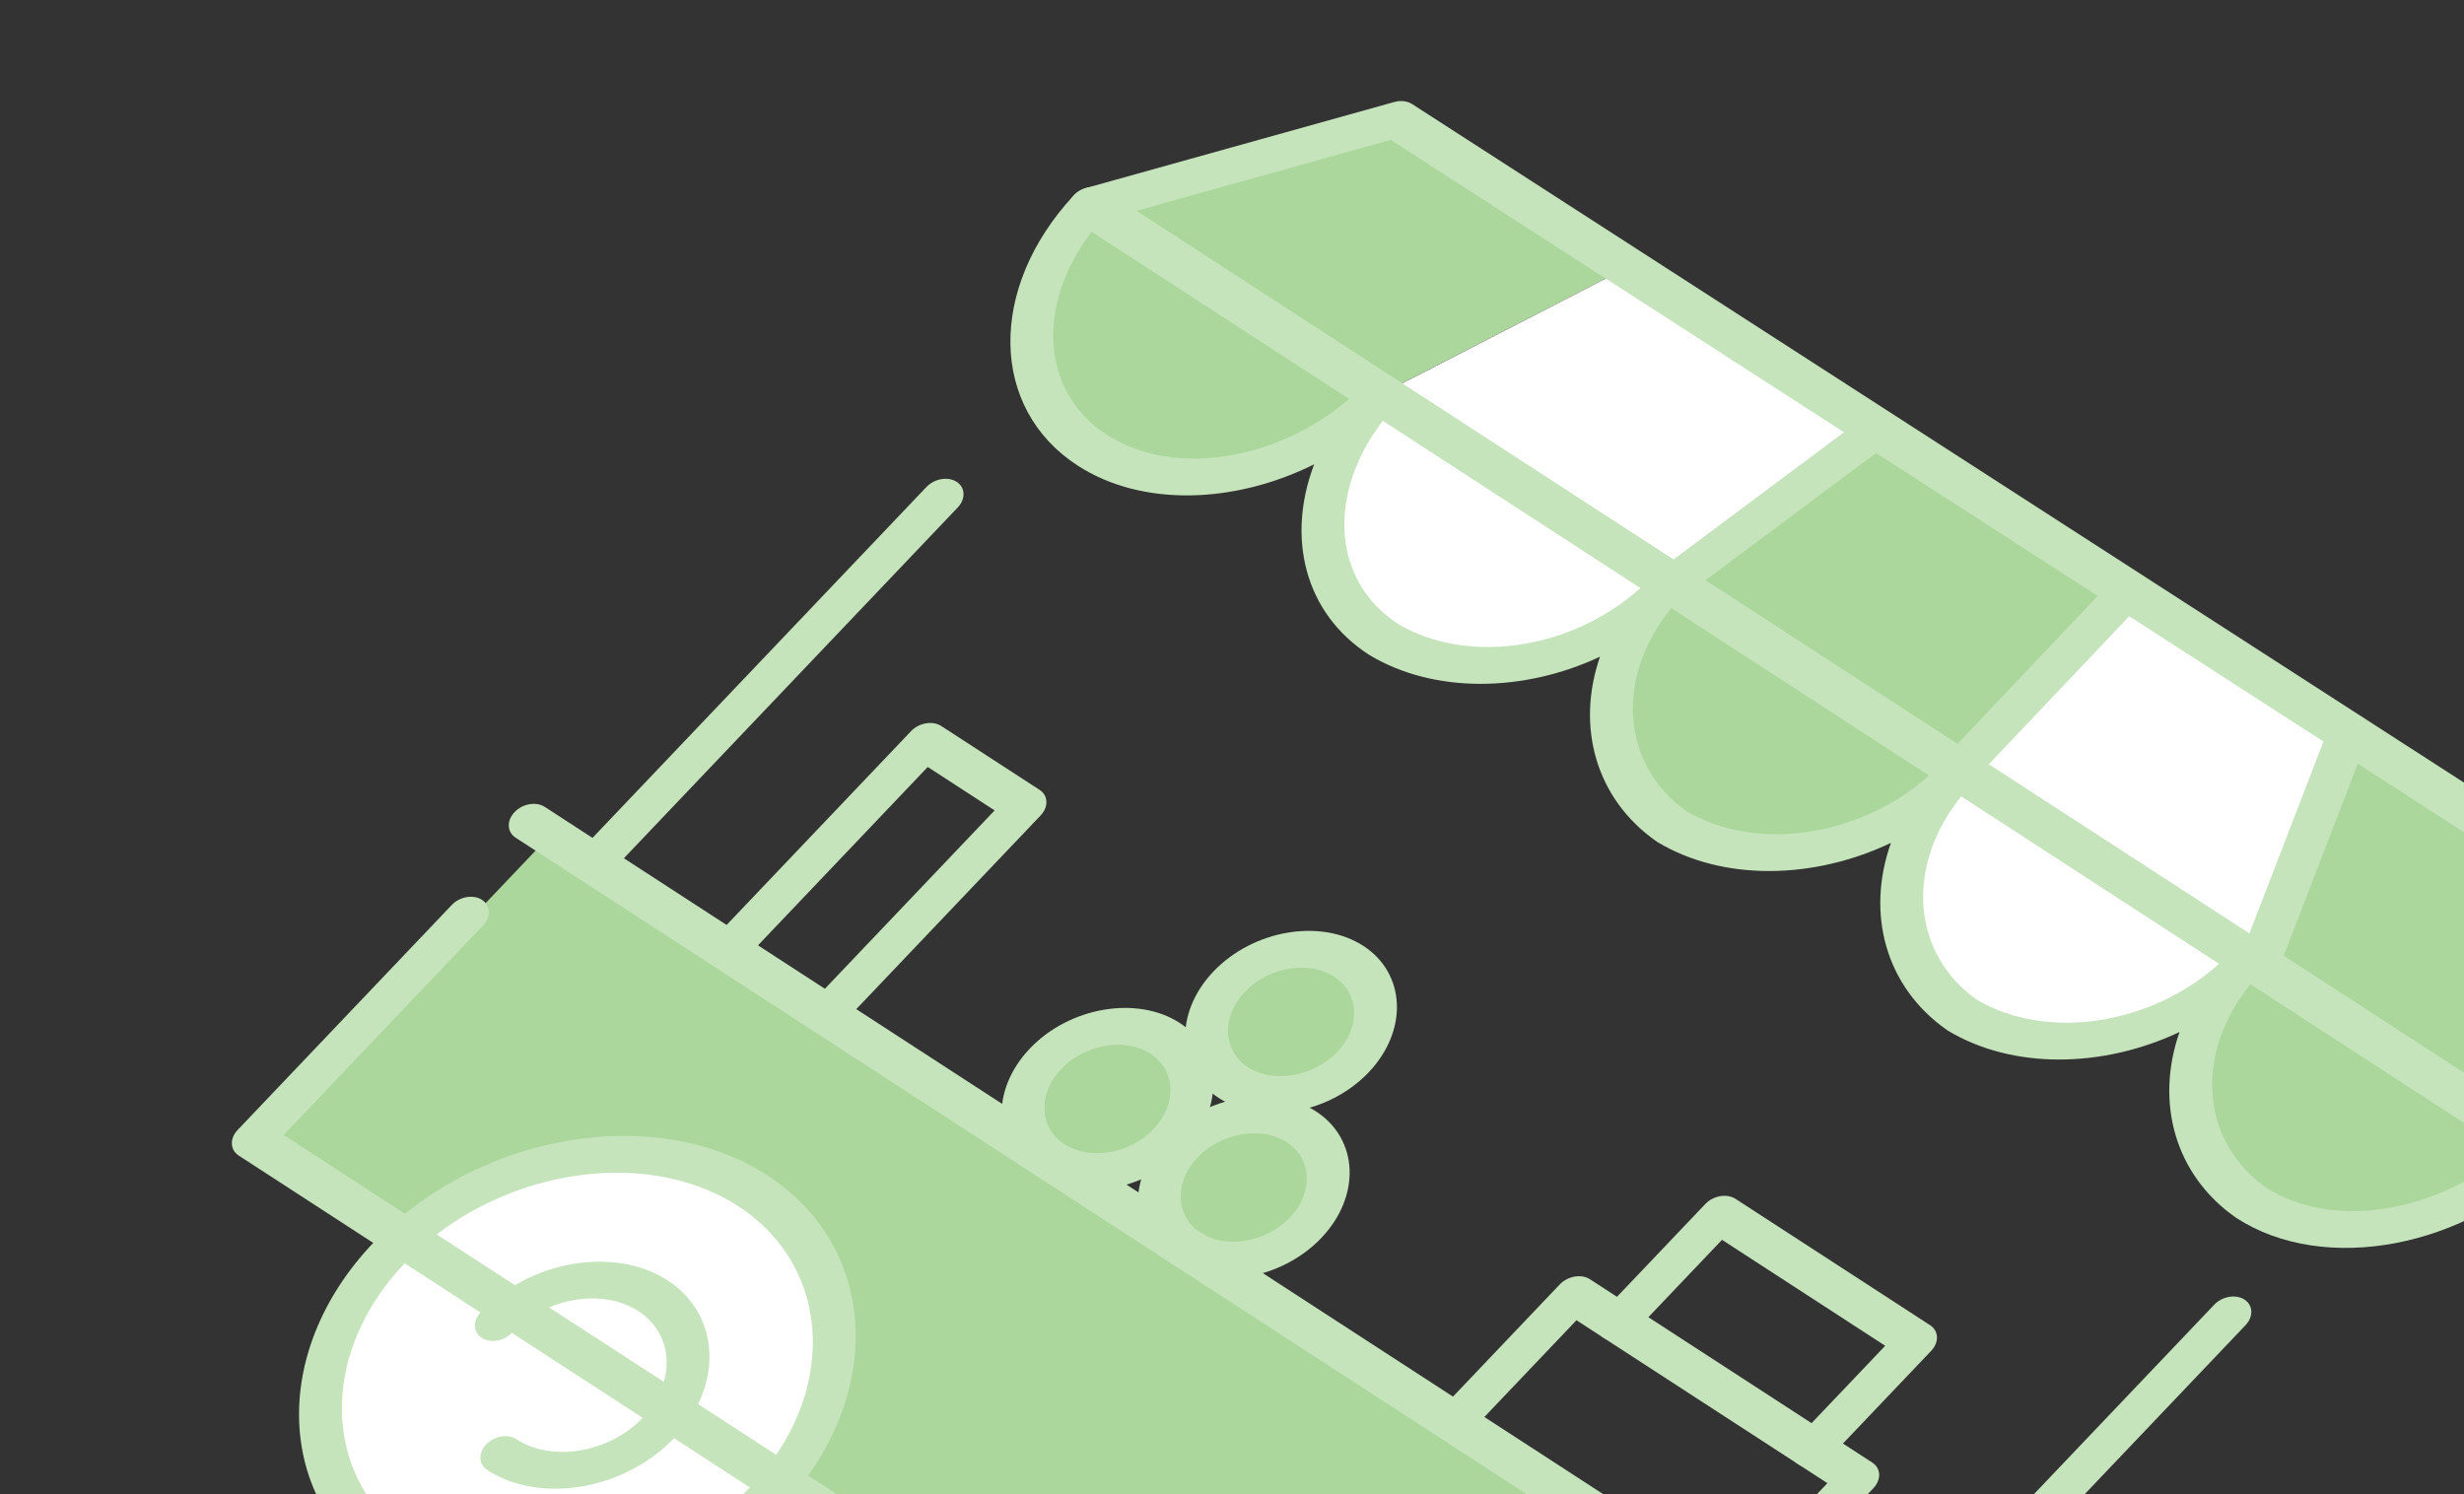 <svg width="592" height="359" viewBox="0 0 592 359" fill="none" xmlns="http://www.w3.org/2000/svg">
<rect x="0" y="0" width="592" height="359" fill="#333333" stroke="none"/>
<path fill-rule="evenodd" clip-rule="evenodd" d="M131.344 201.591L61.854 274.614L397.146 492.355L467.479 418.446L131.344 201.591Z" fill="#ABD79C" stroke="#25D86A" stroke-width="0" stroke-linecap="round" stroke-linejoin="round"/>
<path fill-rule="evenodd" clip-rule="evenodd" d="M337.284 29.474L263.675 50.583C246.564 68.891 243.093 87.333 262.137 105.998C284.483 121.054 307.882 113.055 331.725 94.775L390.872 64.268L337.284 29.474Z" fill="#ABD79C" stroke="#707070" stroke-width="0.02" stroke-linecap="round" stroke-linejoin="round"/>
<path fill-rule="evenodd" clip-rule="evenodd" d="M451.347 102.917L401.613 140.135C376.272 159.072 352.601 166.261 332.136 151.435C311.28 132.621 316.507 113.706 331.742 94.76L390.872 64.271L451.347 102.917Z" fill="white"/>
<path fill-rule="evenodd" clip-rule="evenodd" d="M511.352 141.885L468.24 187.335C447.899 203.479 426.845 210.79 404.179 198.245C382.14 182.822 385.365 162.69 401.587 140.143L448.81 101.897L511.352 141.885Z" fill="#ABD79C"/>
<path fill-rule="evenodd" clip-rule="evenodd" d="M562.344 175.626L540.347 230.259C515.743 252 493.014 255.205 471.724 244.116C451.288 226.663 457.732 206.148 470.552 184.934L511.086 142.339L562.344 175.626Z" fill="white"/>
<path fill-rule="evenodd" clip-rule="evenodd" d="M616.485 210.16L608.508 274.495C591.063 290.226 572.731 302.644 548.249 291.782C519.273 274.751 525.795 253.558 540.406 230.269L562.844 175.922L616.455 210.14" fill="#ABD79C"/>
<path fill-rule="evenodd" clip-rule="evenodd" d="M324.059 230.987C332.214 236.289 332.67 247.226 325.069 255.22C317.461 263.208 304.488 265.425 296.326 260.13C288.164 254.829 287.704 243.896 295.305 235.896C302.916 227.904 315.896 225.687 324.059 230.987Z" fill="#ABD79C"/>
<path fill-rule="evenodd" clip-rule="evenodd" d="M180.885 286.138C205.704 302.255 207.091 335.521 183.958 359.83C160.825 384.139 121.367 390.879 96.549 374.762C71.73 358.645 70.343 325.379 93.476 301.07C116.609 276.761 156.067 270.02 180.885 286.138Z" fill="white"/>
<path d="M390.984 64.347L331.724 94.775" stroke="black" stroke-width="0.02" stroke-linecap="round" stroke-linejoin="round"/>
<path fill-rule="evenodd" clip-rule="evenodd" d="M279.942 249.499C288.097 254.8 288.553 265.738 280.953 273.731C273.344 281.719 260.371 283.936 252.209 278.641C244.054 273.339 243.598 262.402 251.199 254.409C258.807 246.42 271.78 244.204 279.942 249.499Z" fill="#ABD79C"/>
<path fill-rule="evenodd" clip-rule="evenodd" d="M312.699 270.769C320.854 276.071 321.31 287.008 313.709 295.002C306.101 302.99 293.128 305.206 284.966 299.912C276.811 294.61 276.355 283.673 283.955 275.68C291.564 267.691 304.537 265.475 312.699 270.769Z" fill="#ABD79C"/>
<path fill-rule="evenodd" clip-rule="evenodd" d="M613.677 271.883L265.31 45.651C264.3 44.995 262.959 44.764 261.579 45.008C260.199 45.254 258.9 45.952 257.973 46.951C237.298 69.235 237.777 98.141 258.886 111.849C274.256 121.831 296.535 121.124 315.742 111.568C309.033 129.24 313.469 147.296 328.839 157.278C328.877 157.302 328.915 157.327 328.952 157.351C344.462 166.713 366.022 166.422 384.416 157.797C378.614 174.599 383.369 191.973 398.035 202.214C398.115 202.266 398.19 202.315 398.273 202.362C414.01 211.812 435.844 211.347 454.319 202.529C448.308 219.441 452.921 237.075 467.748 247.48C467.823 247.535 467.902 247.587 467.982 247.638C483.57 257.026 505.226 256.679 523.654 247.98C517.772 264.827 522.477 282.293 537.2 292.589C537.242 292.616 537.279 292.641 537.317 292.665C558.426 306.373 592.559 299.927 613.88 278.08C614.837 277.1 615.351 275.892 615.314 274.727C615.276 273.561 614.687 272.539 613.677 271.883ZM324.191 95.838C306.848 110.697 281.831 114.801 265.914 104.464C249.996 94.127 248.917 73.089 262.309 55.651L324.191 95.838ZM540.725 236.457L602.622 276.654C585.322 291.475 560.379 295.597 544.458 285.353C528.701 274.29 527.121 253.176 540.725 236.457ZM394.159 141.276C394.017 141.381 393.882 141.491 393.752 141.609C377.283 156.229 352.349 159.777 335.83 149.868C319.948 139.507 318.877 118.479 332.251 101.073L394.159 141.276ZM471.231 191.327L533.177 231.556C516.747 246.398 491.605 250.127 474.923 240.19C459.23 229.079 457.763 207.98 471.231 191.327ZM401.549 146.075L463.503 186.308C447.105 201.046 421.954 204.854 405.203 194.913C389.656 183.969 387.959 163.138 401.254 146.481C401.362 146.348 401.459 146.214 401.549 146.075Z" fill="#C6E4BC"/>
<path fill-rule="evenodd" clip-rule="evenodd" d="M507.414 139.608L466.738 182.499C464.802 184.54 464.924 187.29 467.008 188.638C469.093 189.985 472.356 189.422 474.292 187.381L514.968 144.49C516.904 142.449 516.782 139.699 514.698 138.351C512.613 137.003 509.35 137.567 507.414 139.608Z" fill="#C6E4BC"/>
<path fill-rule="evenodd" clip-rule="evenodd" d="M447.979 100.172L398.603 137.019C396.287 138.748 395.752 141.555 397.405 143.285C399.058 145.016 402.278 145.016 404.594 143.288L453.97 106.44C456.285 104.712 456.821 101.905 455.168 100.174C453.515 98.444 450.295 98.443 447.979 100.172Z" fill="#C6E4BC"/>
<path fill-rule="evenodd" clip-rule="evenodd" d="M559.301 175.4L537.861 230.993C536.927 233.404 538.358 235.695 541.045 236.102C543.733 236.515 546.672 234.887 547.599 232.477L569.039 176.884C569.973 174.474 568.542 172.182 565.855 171.775C563.167 171.363 560.227 172.99 559.301 175.4Z" fill="#C6E4BC"/>
<path fill-rule="evenodd" clip-rule="evenodd" d="M339.293 25.015C338.128 24.265 336.529 24.08 334.959 24.518L260.963 45.169C259.027 45.71 257.431 47.117 256.863 48.791C256.291 50.469 256.84 52.123 258.28 53.058L606.636 279.282C608.057 280.205 610.11 280.266 611.935 279.438C613.76 278.609 615.052 277.034 615.268 275.365L623.786 210.992C623.973 209.584 623.377 208.294 622.171 207.517L339.293 25.015ZM334.131 33.606L613.254 213.682L606.191 267.044L273 50.667L334.131 33.606Z" fill="#C6E4BC"/>
<path fill-rule="evenodd" clip-rule="evenodd" d="M149.312 206.837L230.114 121.927C232.054 119.889 231.939 117.137 229.858 115.786C227.777 114.434 224.514 114.992 222.574 117.03L141.772 201.94C139.833 203.978 139.947 206.729 142.028 208.081C144.109 209.432 147.373 208.875 149.312 206.837Z" fill="#C6E4BC"/>
<path fill-rule="evenodd" clip-rule="evenodd" d="M181.532 227.763L222.899 184.292L238.971 194.729L197.604 238.2C195.664 240.238 195.779 242.989 197.86 244.341C199.941 245.692 203.204 245.135 205.144 243.096L250.025 195.933C251.965 193.895 251.85 191.144 249.769 189.792L226.157 174.459C224.076 173.107 220.813 173.665 218.873 175.703L173.992 222.866C172.052 224.904 172.167 227.655 174.248 229.007C176.329 230.358 179.592 229.801 181.532 227.763Z" fill="#C6E4BC"/>
<path fill-rule="evenodd" clip-rule="evenodd" d="M392.527 320.192L413.731 297.91L452.94 323.373L431.736 345.655C429.796 347.693 429.911 350.444 431.992 351.796C434.073 353.147 437.336 352.59 439.276 350.551L463.994 324.577C465.934 322.538 465.819 319.787 463.738 318.436L416.989 288.077C414.908 286.725 411.644 287.283 409.705 289.321C400.052 299.465 394.64 305.152 384.987 315.295C383.047 317.334 383.162 320.085 385.243 321.436C387.324 322.788 390.587 322.23 392.527 320.192Z" fill="#C6E4BC"/>
<path fill-rule="evenodd" clip-rule="evenodd" d="M356.051 341.098L378.762 317.233L439.05 356.384L416.338 380.249C414.399 382.288 414.513 385.039 416.594 386.39C418.676 387.742 421.939 387.184 423.879 385.146L450.104 357.588C452.044 355.549 451.929 352.798 449.848 351.447L382.02 307.399C379.939 306.047 376.676 306.605 374.736 308.643L348.511 336.202C346.571 338.24 346.686 340.991 348.767 342.343C350.848 343.694 354.111 343.137 356.051 341.098Z" fill="#C6E4BC"/>
<path fill-rule="evenodd" clip-rule="evenodd" d="M456.102 406.07L539.518 318.413C541.458 316.375 541.343 313.624 539.262 312.272C537.181 310.921 533.918 311.478 531.978 313.517L448.561 401.174C446.622 403.212 446.736 405.963 448.818 407.315C450.899 408.666 454.162 408.109 456.102 406.07Z" fill="#C6E4BC"/>
<path fill-rule="evenodd" clip-rule="evenodd" d="M108.528 217.465L57.089 271.519C55.15 273.557 55.264 276.308 57.345 277.66L393.636 496.05C395.718 497.401 398.981 496.844 400.921 494.805L471.254 420.896C473.194 418.858 473.079 416.107 470.998 414.755L130.907 193.898C128.826 192.546 125.562 193.104 123.623 195.142C121.683 197.18 121.798 199.931 123.879 201.283L460.2 419.692L396.894 486.216L68.144 272.723L116.068 222.362C118.008 220.324 117.893 217.572 115.812 216.221C113.731 214.87 110.468 215.427 108.528 217.465Z" fill="#C6E4BC"/>
<path fill-rule="evenodd" clip-rule="evenodd" d="M184.399 282.446C157.511 264.984 114.768 272.286 89.706 298.623C64.644 324.959 66.146 360.994 93.034 378.456C119.923 395.917 162.666 388.615 187.728 362.279C212.79 335.943 211.288 299.907 184.399 282.446ZM177.371 289.831C200.12 304.604 201.392 335.101 180.188 357.382C158.984 379.664 122.811 385.843 100.063 371.07C77.314 356.297 76.042 325.801 97.246 303.519C118.45 281.238 154.623 275.058 177.371 289.831Z" fill="#C6E4BC"/>
<path fill-rule="evenodd" clip-rule="evenodd" d="M123.014 320.236C131.054 311.793 144.752 309.456 153.377 315.045C161.992 320.646 162.474 332.197 154.448 340.644C146.408 349.08 132.71 351.423 124.084 345.828C122.007 344.479 118.74 345.04 116.801 347.078C114.864 349.113 114.983 351.866 117.064 353.218C129.821 361.491 150.093 358.028 161.985 345.544C161.989 345.54 161.989 345.54 161.992 345.537C173.873 333.039 173.156 315.946 160.406 307.66C160.406 307.66 160.406 307.66 160.402 307.658C147.644 299.385 127.373 302.848 115.481 315.332C113.541 317.37 113.652 320.125 115.729 321.474C117.81 322.825 121.077 322.27 123.014 320.236Z" fill="#C6E4BC"/>
<path fill-rule="evenodd" clip-rule="evenodd" d="M283.452 245.808C283.448 245.805 283.448 245.805 283.444 245.803C273.216 239.167 256.958 241.944 247.424 251.956C247.421 251.96 247.421 251.96 247.417 251.964C237.891 261.981 238.463 275.688 248.684 282.331C248.687 282.333 248.687 282.333 248.691 282.336C258.919 288.972 275.177 286.195 284.711 276.183C284.715 276.179 284.715 276.179 284.718 276.175C294.244 266.158 293.673 252.451 283.452 245.808ZM276.42 253.191C282.509 257.151 282.849 265.312 277.174 271.282C271.492 277.247 261.811 278.901 255.715 274.948C249.626 270.988 249.286 262.827 254.961 256.857C260.644 250.892 270.324 249.238 276.42 253.191Z" fill="#C6E4BC"/>
<path fill-rule="evenodd" clip-rule="evenodd" d="M327.572 227.297C327.569 227.294 327.569 227.294 327.569 227.294C317.337 220.65 301.071 223.428 291.53 233.448C291.53 233.448 291.53 233.448 291.527 233.452C282.001 243.475 282.58 257.18 292.808 263.822C292.808 263.822 292.808 263.822 292.812 263.825C303.04 270.461 319.298 267.684 328.832 257.672C328.835 257.668 328.835 257.668 328.839 257.664C338.365 247.647 337.793 233.94 327.572 227.297ZM320.541 234.68C326.63 238.64 326.97 246.801 321.295 252.771C315.612 258.736 305.932 260.39 299.836 256.437C293.743 252.481 293.399 244.317 299.071 238.344C304.756 232.376 314.444 230.721 320.541 234.68Z" fill="#C6E4BC"/>
<path fill-rule="evenodd" clip-rule="evenodd" d="M316.208 267.079C316.204 267.077 316.204 267.077 316.201 267.074C305.973 260.438 289.714 263.216 280.181 273.228C280.177 273.231 280.177 273.231 280.174 273.235C270.647 283.252 271.219 296.959 281.44 303.602C281.443 303.605 281.443 303.605 281.447 303.607C291.675 310.243 307.933 307.466 317.467 297.454C317.471 297.45 317.471 297.45 317.474 297.446C327.001 287.429 326.429 273.723 316.208 267.079ZM309.176 274.462C315.265 278.422 315.605 286.584 309.931 292.553C304.248 298.518 294.568 300.172 288.472 296.219C282.383 292.259 282.042 284.098 287.717 278.128C293.4 272.163 303.08 270.509 309.176 274.462Z" fill="#C6E4BC"/>
</svg>
